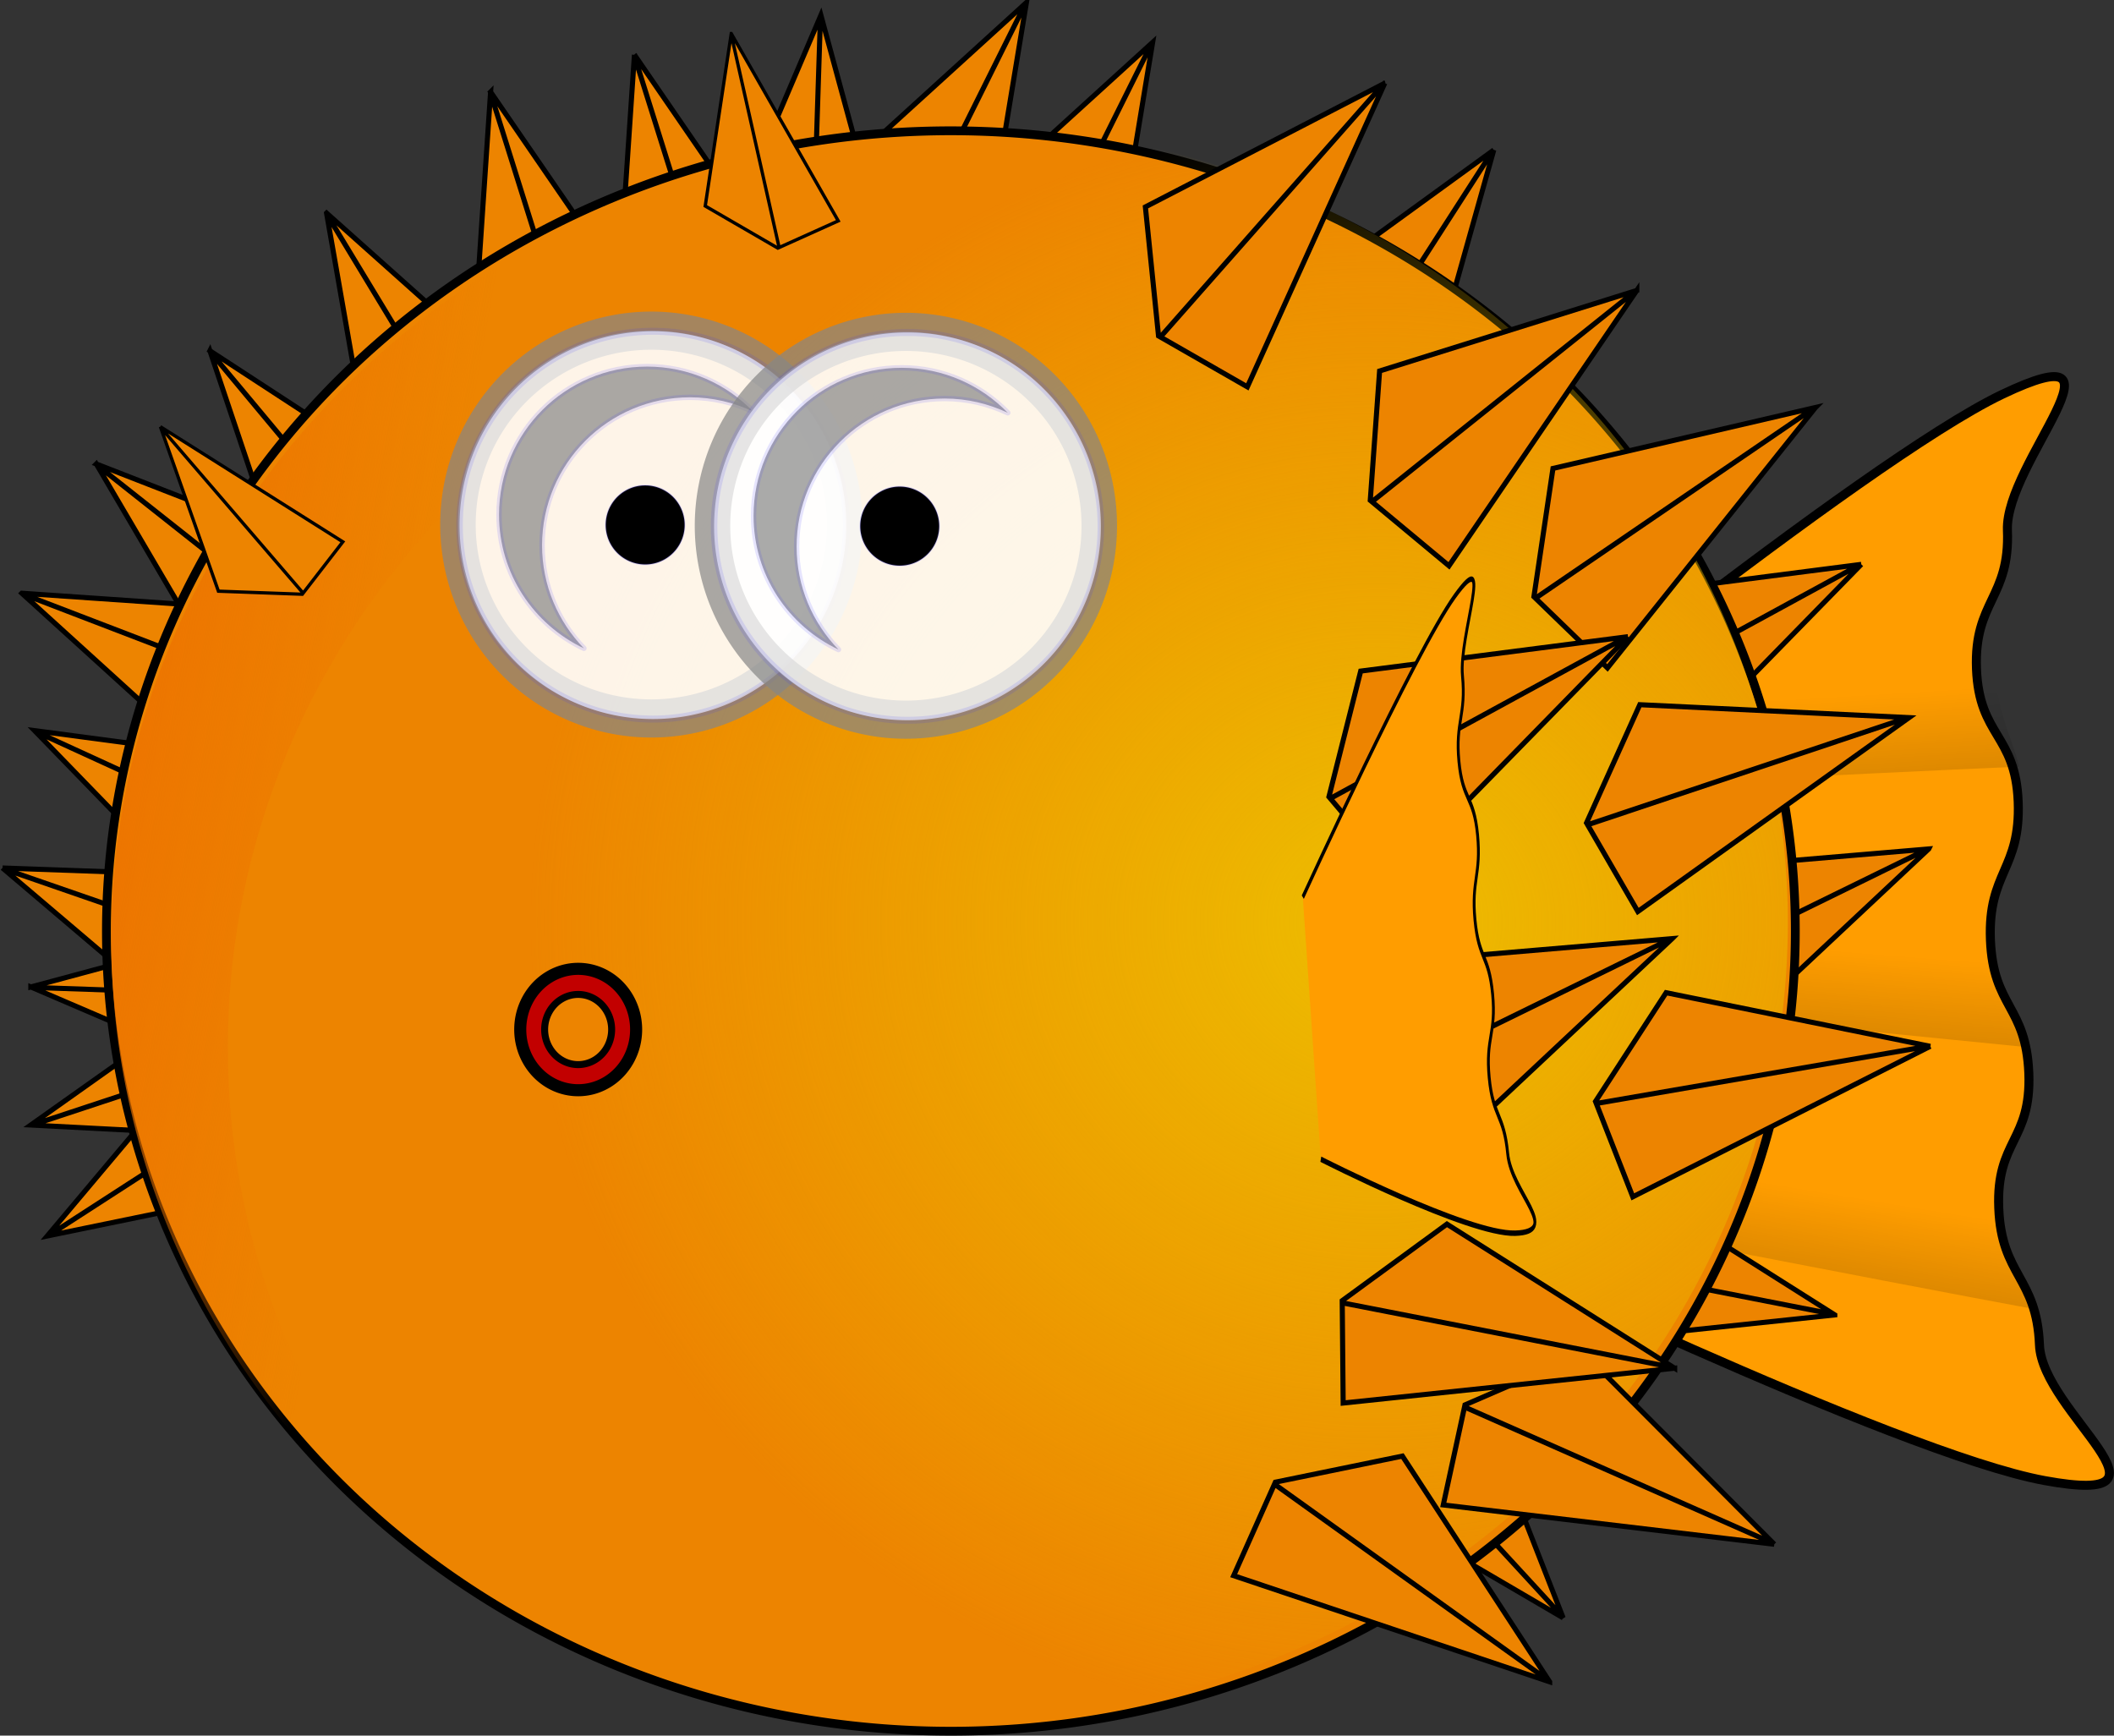 <svg xmlns="http://www.w3.org/2000/svg" xmlns:xlink="http://www.w3.org/1999/xlink" viewBox="0 0 540.83 444.03" version="1.0"><rect x="0" y="0" width="540.83" height="444.03" fill="#333333" stroke="none"/><defs><linearGradient id="a"><stop offset="0"/><stop offset="1" stop-opacity="0"/></linearGradient><linearGradient id="e" y2="474.84" gradientUnits="userSpaceOnUse" x2="28.446" gradientTransform="translate(-8)" y1="434.84" x1="-197.14"><stop offset="0" stop-color="#ed7300"/><stop offset="1" stop-color="#ed7300" stop-opacity="0"/></linearGradient><linearGradient id="b" y2="1410.2" xlink:href="#a" gradientUnits="userSpaceOnUse" x2="355.04" gradientTransform="rotate(47.629 -74.394 907.94)" y1="1548.1" x1="242.83"/><linearGradient id="c" y2="1410.2" xlink:href="#a" gradientUnits="userSpaceOnUse" x2="355.04" gradientTransform="rotate(42.826 44.254 1017.406)" y1="1548.1" x1="242.83"/><linearGradient id="d" y2="1410.2" xlink:href="#a" gradientUnits="userSpaceOnUse" x2="355.04" gradientTransform="rotate(34.777 171.581 1135.352)" y1="1548.1" x1="242.83"/><radialGradient id="f" gradientUnits="userSpaceOnUse" cy="500.93" cx="768.57" gradientTransform="matrix(1 0 0 .948 0 26.103)" r="603.12"><stop offset="0" stop-color="#edbd00"/><stop offset="1" stop-color="#edbd00" stop-opacity="0"/></radialGradient></defs><g fill-rule="evenodd" stroke="#000" stroke-width="3.616" fill="#ed8400"><path d="M382.155 38.38l-55.79 40.522 8.293 32.124 24.428 9.459 23.07-82.106zM335.058 111.405l46.72-72.627" stroke-width="1.302"/></g><g fill-rule="evenodd"><path d="M370.94 316.474s114.467 55.418 152.18 62.318c37.678 6.89-.698-17.373-1.36-34.735-.698-17.373-9.751-17.637-10.413-35.002-.698-17.371 8.354-17.104 7.692-34.467-.698-17.372-9.128-16.791-9.826-34.162-.662-17.364 7.768-17.942 7.105-35.307-.698-17.37-9.974-16.636-10.672-34.005-.662-17.365 8.614-18.099 7.916-35.472-.662-17.362 34.066-51.638-1.36-34.735-35.391 16.915-140.308 102.36-140.308 102.36" stroke="#000" stroke-width="2.304" fill="#ff9d00"/><path d="M-142.76 1357.3l-70.96 14.9s8.82 322.9 12.55 421.6c10.52-4.8 31.07-28.6 58.63-38.4s56.677-4.7 79.868 2" opacity=".4" fill="url(#b)" transform="rotate(-77.419 29.853 120.647) scale(.36)"/><path d="M-6.596 1328l-62.925 13.2s36.792 308.6 48.772 406.7c10.087-5.7 38.512-24.1 58.124-38.3 19.453-14.2 53.177-6.3 76.845-1.6" opacity=".4" fill="url(#c)" transform="rotate(-77.419 29.853 120.647) scale(.36)"/><path d="M112.76 1349l-46.632-36.4s80.982 292.1 106.57 387.5c11.25-4.4 28.84-19.3 54.81-29.1 26.35-10 48.04-38.5 72.12-37.2" opacity=".4" fill="url(#d)" transform="rotate(-77.419 29.853 120.647) scale(.36)"/></g><g fill-rule="evenodd" stroke="#000" stroke-width="3.616" fill="#ed8400"><path d="M162.31 14.016l-4.624 68.799 29.98 14.212 22.911-12.699-48.267-70.312zM188.213 96.962l-25.84-82.401" stroke-width="1.302"/></g><g fill-rule="evenodd" stroke="#000" stroke-width="3.616" fill="#ed8400"><path d="M210.01 3.895L182.953 67.32l23.615 23.305 25.818-4.431L210.01 3.895zM207.106 90.744l2.785-86.313" stroke-width="1.302"/></g><g fill-rule="evenodd" stroke="#000" stroke-width="3.616" fill="#ed8400"><path d="M83.541 54.509L95.43 122.43l32.501 6.666 19.23-17.788-63.619-56.8zM128.446 128.903l-44.713-73.88" stroke-width="1.302"/></g><g fill-rule="evenodd" stroke="#000" stroke-width="3.616" fill="#ed8400"><path d="M53.699 89.74l21.953 65.366 33.133 1.71 16.34-20.475-71.426-46.6zM109.267 156.547L53.966 90.22" stroke-width="1.302"/></g><g fill-rule="evenodd" stroke="#000" stroke-width="3.616" fill="#ed8400"><path d="M8.843 186.917l48.015 49.49 30.626-12.758 5.904-25.522-84.545-11.21zM87.803 223.2L9.29 187.233" stroke-width="1.302"/></g><g fill-rule="evenodd" stroke="#000" stroke-width="3.616" fill="#ed8400"><path d="M5.581 151.766l51.037 46.366L86.38 183.47l4.284-25.843-85.083-5.861zM86.67 183L6.048 152.055" stroke-width="1.302"/></g><g fill-rule="evenodd" stroke="#000" stroke-width="3.616" fill="#ed8400"><path d="M7.87 287.823l68.86 3.583 13.757-30.191-13.044-22.717L7.87 287.823zM90.414 260.669l-82 27.081" stroke-width="1.302"/></g><g fill-rule="evenodd" stroke="#000" stroke-width="3.616" fill="#ed8400"><path d="M7.893 252.5l63.366 27.192 23.354-23.565-4.376-25.828-82.344 22.202zM94.734 255.59L8.428 252.62" stroke-width="1.302"/></g><g fill-rule="evenodd" stroke="#000" stroke-width="3.616" fill="#ed8400"><path d="M294.887 10.828l-51.003 46.404 11.77 31.02 25.32 6.718 13.913-84.142zM256.094 88.584l38.462-77.319" stroke-width="1.302"/></g><g fill-rule="evenodd" stroke="#000" stroke-width="3.616" fill="#ed8400"><path d="M476.181 144.383l-68.39 8.804-8.128 32.166 16.9 20.015 59.618-60.985zM399.832 185.877l75.827-41.326" stroke-width="1.302"/></g><g fill-rule="evenodd" stroke="#000" stroke-width="3.616" fill="#ed8400"><path d="M493.433 217.19l-68.708 5.822-9.52 31.783 16.014 20.73 62.214-58.334zM415.351 255.326l77.553-37.99" stroke-width="1.302"/></g><g fill-rule="evenodd" stroke="#000" stroke-width="3.616" fill="#ed8400"><path d="M469.406 336.4l-58.276-36.857-26.783 19.58.242 26.195 84.817-8.917zM384.143 319.635l84.754 16.563" stroke-width="1.302"/></g><g fill-rule="evenodd" stroke="#000" stroke-width="3.616" fill="#ed8400"><path d="M399.902 413.905l-25.12-64.215-33.177-.09-15.322 21.248 73.619 43.057zM341.137 349.892l58.474 63.548" stroke-width="1.302"/></g><g fill-rule="evenodd" stroke="#000" stroke-width="3.616" fill="#ed8400"><path d="M262.593.65L211.59 47.055l11.77 31.02 25.32 6.718L262.593.65zM223.8 78.407l38.462-77.319" stroke-width="1.302"/></g><g fill-rule="evenodd" stroke="#000" stroke-width="3.616" fill="#ed8400"><path d="M12.086 316.207l67.54-13.89 5.703-32.684-18.349-18.695-54.894 65.269zM85.121 269.123L12.594 316" stroke-width="1.302"/></g><g fill-rule="evenodd" stroke="#000" stroke-width="3.616" fill="#ed8400"><path d="M125.511 23.521l-4.624 68.8 29.98 14.211 22.912-12.698-48.268-70.313zM151.414 106.468l-25.838-82.402" stroke-width="1.302"/></g><g fill-rule="evenodd" stroke="#000" stroke-width="3.616" fill="#ed8400"><path d="M24.638 118.7l34.898 59.471 32.78-5.125 11.791-23.392-79.47-30.953zM92.732 172.685l-67.735-53.57" stroke-width="1.302"/></g><g fill-rule="evenodd" stroke="#000" stroke-width="3.616" fill="#ed8400"><path d="M.649 222.063l52.548 44.646 29.259-15.642 3.424-25.97-85.231-3.034zM82.73 250.589L1.125 222.336" stroke-width="1.302"/></g><path d="M459.3 238.183a216.036 204.72 0 11-432.072 0 216.036 204.72 0 11432.072 0z" stroke-linejoin="round" stroke="#000" stroke-linecap="round" stroke-width="2.25" fill="#ed8400"/><path d="M426.29-70.487c-331.2 0-600 254.71-600 568.57 0 178.52 87.039 337.83 223 442.09-87.412-98.78-140.16-226.04-140.16-364.94-.001-313.85 268.8-568.59 600-568.59 142.81-.002 273.97 47.456 377.03 126.5C776.07 8.723 610.91-70.487 426.29-70.487z" fill="url(#e)" transform="translate(91.01 60.904) scale(.36)"/><path d="M1060 500.93a600 568.57 0 11-1200 0 600 568.57 0 111200 0z" transform="translate(75.785 55.658) scale(.36)" fill="url(#f)"/><g stroke-linejoin="round" stroke-linecap="round"><path d="M568.57 496.65a148.57 138.57 0 11-297.14 0 148.57 138.57 0 11297.14 0z" transform="matrix(.333 0 0 .358 26.775 -43.6)" opacity=".7" stroke="#868686" stroke-width="27.261" fill="#fff"/><path d="M568.57 496.65a148.57 138.57 0 11-297.14 0 148.57 138.57 0 11297.14 0z" transform="matrix(.333 0 0 .358 27.186 -43.445)" opacity=".7" stroke-opacity=".183" stroke="#3c34ff" stroke-width="5" fill="#fff"/><path d="M165.539 93.787c-20.905 0-37.871 16.967-37.871 37.871 0 15.122 8.897 28.139 21.719 34.21-6.615-6.82-10.709-16.103-10.709-26.346 0-20.909 16.966-37.875 37.871-37.875 5.787 0 11.252 1.336 16.156 3.655-6.884-7.094-16.505-11.517-27.166-11.517z" opacity=".7" stroke-opacity=".183" stroke="#3c34ff" stroke-width="1.376" fill="#868686"/><path d="M568.57 496.65a148.57 138.57 0 11-297.14 0 148.57 138.57 0 11297.14 0z" transform="matrix(.068 0 0 .073 136.5 98.04)" stroke-opacity=".183" stroke="#3c34ff" stroke-width="5"/></g><g stroke-linejoin="round" stroke-linecap="round"><path d="M568.57 496.65a148.57 138.57 0 11-297.14 0 148.57 138.57 0 11297.14 0z" transform="matrix(.333 0 0 .358 91.896 -43.291)" opacity=".7" stroke="#868686" stroke-width="27.261" fill="#fff"/><path d="M568.57 496.65a148.57 138.57 0 11-297.14 0 148.57 138.57 0 11297.14 0z" transform="matrix(.333 0 0 .358 92.306 -43.136)" opacity=".7" stroke-opacity=".183" stroke="#3c34ff" stroke-width="5" fill="#fff"/><path d="M230.66 94.095c-20.906 0-37.872 16.968-37.872 37.872 0 15.122 8.897 28.138 21.719 34.209-6.614-6.82-10.708-16.102-10.708-26.346 0-20.908 16.966-37.874 37.87-37.874 5.787 0 11.253 1.335 16.157 3.654-6.885-7.093-16.505-11.516-27.167-11.516z" opacity=".7" stroke-opacity=".183" stroke="#3c34ff" stroke-width="1.376" fill="#868686"/><path d="M568.57 496.65a148.57 138.57 0 11-297.14 0 148.57 138.57 0 11297.14 0z" transform="matrix(.068 0 0 .073 201.62 98.35)" stroke-opacity=".183" stroke="#3c34ff" stroke-width="5"/></g><path d="M157.877 263.902a10.802 11.316 0 11-21.604 0 10.802 11.316 0 1121.604 0z" stroke-linejoin="round" stroke="#000" stroke-linecap="round" stroke-width="2.25" fill="#ed8400"/><g fill-rule="evenodd" stroke="#000" stroke-width="3.616" fill="#ed8400"><path d="M354.281 21.276l-61.254 31.662 3.362 33.007 22.726 13.028 35.166-77.697zM296.727 86.38l57.121-64.767" stroke-width="1.302"/></g><g stroke-linejoin="round" stroke="#000" stroke-linecap="round" stroke-width="6.25"><path d="M162.739 263.39a14.821 15.527 0 11-29.643 0 14.821 15.527 0 1129.643 0z" fill="#c20000" stroke-width="3.088"/><path d="M156.476 263.389a8.569 8.977 0 11-17.138 0 8.569 8.977 0 1117.138 0z" fill="#ed8400" stroke-width="1.785"/></g><g fill-rule="evenodd" stroke="#000" stroke-width="3.616" fill="#ed8400"><path d="M464.468 104.244l-67.167 15.596-4.873 32.818 18.817 18.225 53.223-66.639zM392.65 153.163l71.315-48.699" stroke-width="1.302"/></g><g fill-rule="evenodd" stroke="#000" stroke-width="3.616" fill="#ed8400"><path d="M418.748 74.301l-65.802 20.611-2.387 33.092 20.136 16.756L418.748 74.3zM350.817 128.49l67.446-53.931" stroke-width="1.302"/></g><g fill-rule="evenodd" stroke="#000" stroke-width="3.616" fill="#ed8400"><path d="M416.501 162.882l-68.39 8.804-8.128 32.166 16.9 20.015 59.618-60.985zM340.152 204.377l75.827-41.326" stroke-width="1.302"/></g><g fill-rule="evenodd" stroke="#000" stroke-width="3.616" fill="#ed8400"><path d="M427.794 240.134l-68.708 5.822-9.52 31.782 16.014 20.73 62.214-58.334zM349.712 278.27l77.553-37.99" stroke-width="1.302"/></g><g fill-rule="evenodd"><path d="M-241.56 1378.1s-80.97 343.8-76.86 450.2c4.12 106.3 46.67-12.4 93.33-24.7 46.67-12.4 41.91-37.1 88.58-49.4 46.663-12.4 51.416 12.3 98.08 0 46.665-12.4 39.992-34.9 86.657-47.3 46.665-12.3 53.333 10.2 100-2.1 46.66-12.4 39.06-37.1 85.72-49.5 46.67-12.3 54.27 12.4 100.94 0 46.66-12.3 160.58 61.1 93.33-24.7-67.26-85.7-362.34-318.4-362.34-318.4" stroke="#000" stroke-width="6.4" fill="#ff9d00" transform="matrix(.009 -.217 .112 .005 185.738 237.258)"/><path d="M-142.76 1357.3l-70.96 14.9s8.82 322.9 12.55 421.6c10.52-4.8 31.07-28.6 58.63-38.4s56.677-4.7 79.868 2" opacity=".4" fill="url(#b)" transform="matrix(.009 -.217 .112 .005 185.738 237.258)"/><path d="M-6.596 1328l-62.925 13.2s36.792 308.6 48.772 406.7c10.087-5.7 38.512-24.1 58.124-38.3 19.453-14.2 53.177-6.3 76.845-1.6" opacity=".4" fill="url(#c)" transform="matrix(.009 -.217 .112 .005 185.738 237.258)"/><path d="M112.76 1349l-46.632-36.4s80.982 292.1 106.57 387.5c11.25-4.4 28.84-19.3 54.81-29.1 26.35-10 48.04-38.5 72.12-37.2" opacity=".4" fill="url(#d)" transform="matrix(.009 -.217 .112 .005 185.738 237.258)"/></g><g fill-rule="evenodd" stroke="#000" stroke-width="3.616" fill="#ed8400"><path d="M493.82 267.684l-67.577-13.716-18.066 27.827 9.545 24.395 76.097-38.506zM408.168 282.346l85.103-14.67" stroke-width="1.302"/></g><g fill-rule="evenodd" stroke="#000" stroke-width="3.616" fill="#ed8400"><path d="M488.393 183.595l-68.874-3.309-13.636 30.245 13.133 22.666 69.377-49.602zM405.957 211.077l81.893-27.407" stroke-width="1.302"/></g><g fill-rule="evenodd" stroke="#000" stroke-width="3.616" fill="#ed8400"><path d="M396.457 430.27l-37.674-57.752-32.5 6.671-10.671 23.923 80.845 27.159zM325.885 379.57l70.193 50.304" stroke-width="1.302"/></g><g fill-rule="evenodd" stroke="#000" stroke-width="3.616" fill="#ed8400"><path d="M453.925 395.075l-48.684-48.83-30.45 13.173-5.556 25.6 84.69 10.057zM374.478 359.872l78.995 34.892" stroke-width="1.302"/></g><g fill-rule="evenodd" stroke="#000" stroke-width="3.616" fill="#ed8400"><path d="M428.442 350.033l-58.276-36.858-26.783 19.58.242 26.195 84.817-8.917zM343.179 333.267l84.754 16.562" stroke-width="1.302"/></g><g fill-rule="evenodd" stroke="#000" stroke-width="3.616" fill="#ed8400"><path d="M41.03 109.166l14.846 42.08 21.456.782 10.373-13.409-46.675-29.453zM77.641 151.85l-36.433-42.377" stroke-width=".843"/></g><g fill-rule="evenodd" stroke="#000" stroke-width="3.616" fill="#ed8400"><path d="M187.08 8.585l-6.657 44.123 18.575 10.767 15.455-6.966-27.372-47.924zM199.355 63.463L187.093 8.94" stroke-width=".843"/></g></svg>